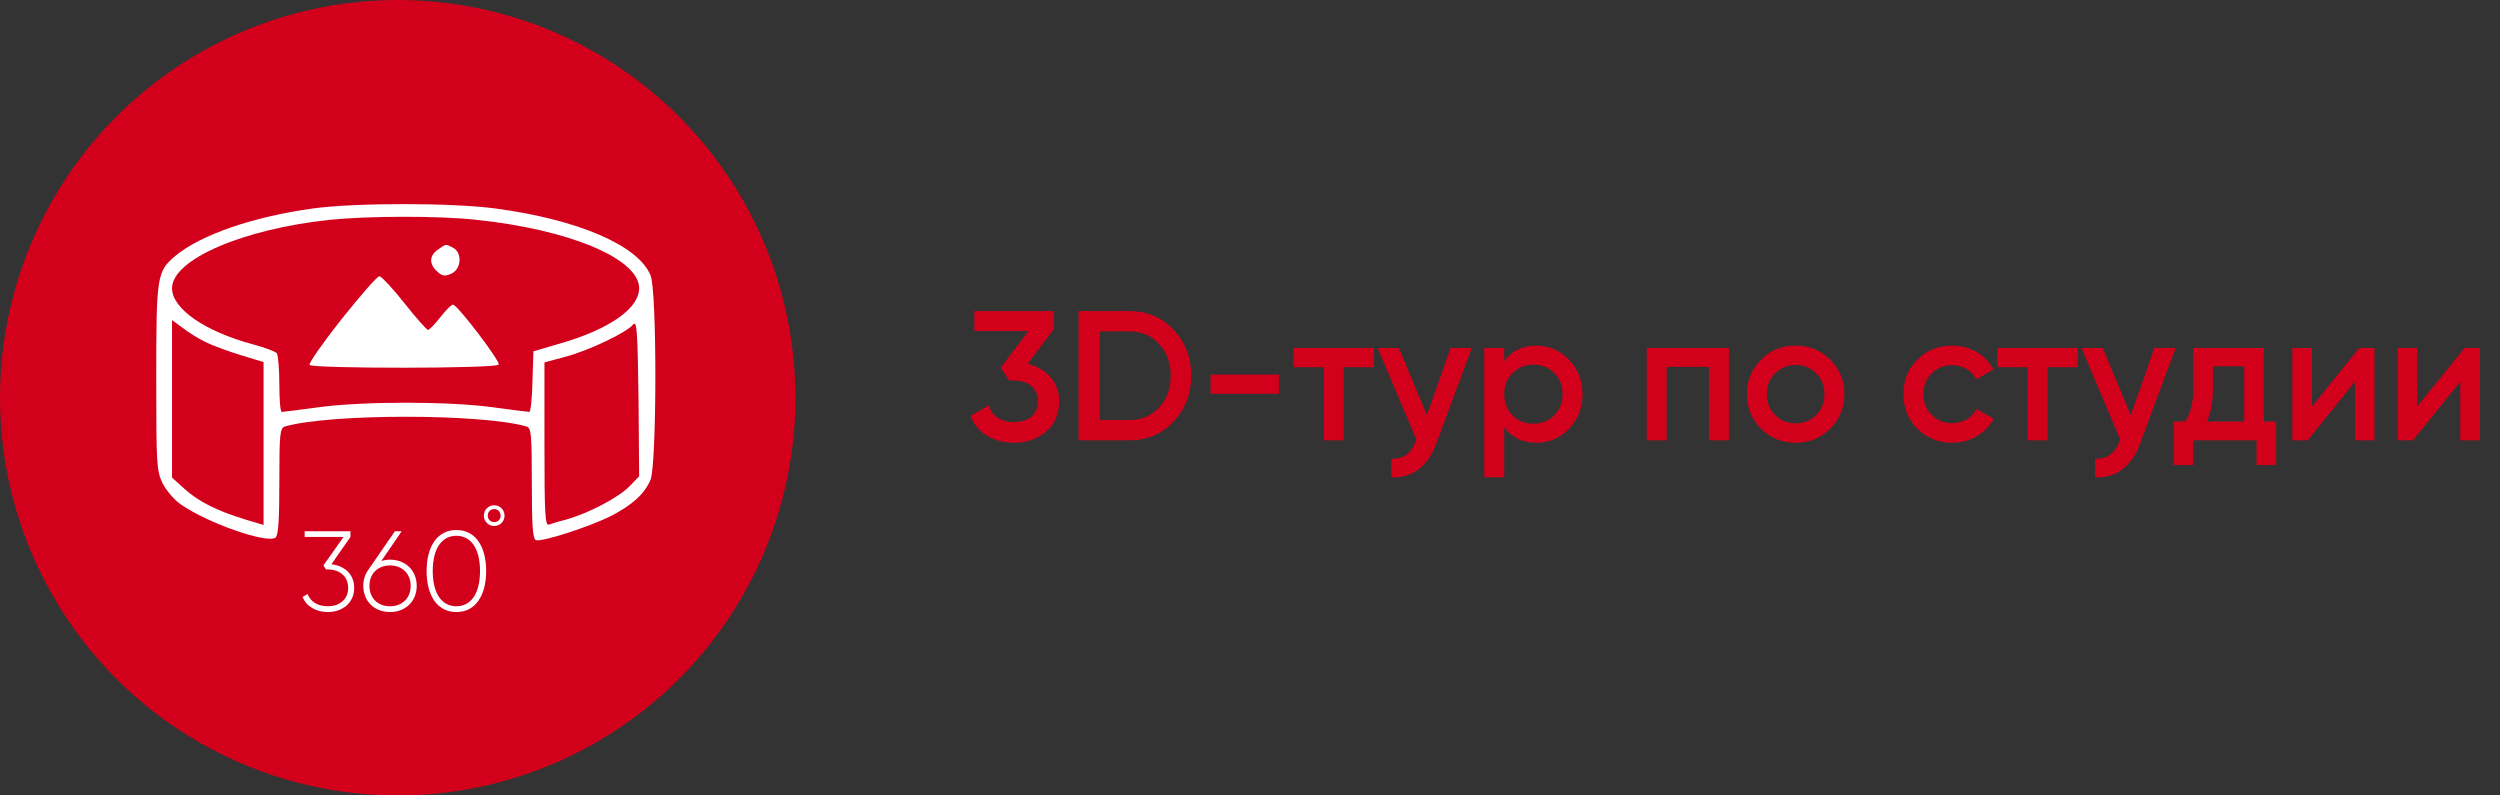 <?xml version="1.0" encoding="UTF-8"?> <svg xmlns="http://www.w3.org/2000/svg" width="176" height="56" viewBox="0 0 176 56" fill="none"><rect x="0" y="0" width="176" height="56" fill="#333333" stroke="none"/><circle cx="28" cy="28" r="28" fill="#D3001C"></circle><path d="M22.088 14.669C17.821 15.247 14.111 16.536 12.333 18.025C11.044 19.113 11 19.447 11 26.601C11 32.667 11.022 33.134 11.444 34.023C11.711 34.534 12.267 35.2 12.733 35.511C14.644 36.845 18.821 38.289 19.399 37.845C19.599 37.667 19.666 36.6 19.666 33.867C19.666 30.512 19.71 30.134 20.066 30.023C23.221 29.112 33.886 29.112 37.064 30.023C37.397 30.134 37.441 30.512 37.441 34.023C37.441 37.045 37.508 37.934 37.73 38.022C38.13 38.178 41.485 37.089 42.996 36.334C44.507 35.556 45.374 34.778 45.796 33.778C46.24 32.69 46.263 20.447 45.796 19.38C44.929 17.269 40.685 15.447 34.819 14.669C31.753 14.27 25.065 14.27 22.088 14.669ZM33.464 15.469C40.019 16.136 44.996 18.202 44.996 20.291C44.996 21.713 42.907 23.18 39.441 24.18L37.553 24.735L37.486 26.868C37.464 28.046 37.353 29.001 37.264 29.001C37.175 29.001 36.019 28.846 34.664 28.668C31.531 28.246 25.576 28.246 22.443 28.668C21.11 28.846 19.932 29.001 19.843 29.001C19.732 29.001 19.666 28.135 19.666 27.046C19.666 25.979 19.577 25.002 19.488 24.868C19.399 24.757 18.666 24.468 17.821 24.246C14.422 23.335 12.111 21.735 12.111 20.291C12.111 18.269 17.11 16.114 23.265 15.469C25.932 15.203 30.82 15.181 33.464 15.469ZM14.444 24.068C14.933 24.313 16.066 24.735 16.955 25.002L18.555 25.491V31.223V36.956L17.288 36.578C15.266 35.956 14.022 35.334 13.022 34.445L12.111 33.623V28.068V22.535L12.844 23.069C13.222 23.38 13.955 23.824 14.444 24.068ZM44.307 34.245C43.552 35.023 41.419 36.134 39.93 36.556C39.397 36.689 38.819 36.867 38.641 36.934C38.375 37.023 38.33 36.2 38.33 31.29V25.513L39.819 25.113C41.485 24.668 44.13 23.402 44.574 22.846C44.841 22.535 44.885 23.313 44.952 28.001L44.996 33.534L44.307 34.245Z" fill="white"></path><path d="M30.82 17.58C30.22 18.002 30.198 18.58 30.775 19.113C31.153 19.447 31.308 19.469 31.775 19.269C32.486 18.936 32.553 17.802 31.908 17.447C31.353 17.158 31.42 17.158 30.82 17.58Z" fill="white"></path><path d="M24.044 22.469C22.733 24.135 21.71 25.579 21.799 25.69C21.955 25.957 34.931 25.957 35.109 25.668C35.242 25.446 32.198 21.446 31.887 21.446C31.776 21.446 31.376 21.846 30.998 22.335C30.621 22.824 30.221 23.224 30.132 23.224C30.043 23.224 29.287 22.38 28.465 21.335C27.643 20.291 26.843 19.447 26.71 19.447C26.554 19.447 25.377 20.802 24.044 22.469Z" fill="white"></path><path d="M23.328 39.728C24.216 39.816 24.936 40.4 24.936 41.384C24.936 42.464 24.08 43.088 23.088 43.088C22.272 43.088 21.576 42.712 21.304 42.024L21.656 41.816C21.864 42.376 22.384 42.68 23.088 42.68C23.904 42.68 24.512 42.192 24.512 41.384C24.512 40.576 23.904 40.088 23.072 40.088H22.952L22.768 39.808L24.184 37.8H21.448V37.4H24.672V37.8L23.328 39.728ZM27.456 39.4C28.544 39.4 29.337 40.152 29.337 41.248C29.337 42.336 28.544 43.088 27.456 43.088C26.369 43.088 25.576 42.336 25.576 41.248C25.576 40.808 25.704 40.432 25.921 40.128L27.8 37.4H28.28L26.849 39.488C27.041 39.432 27.241 39.4 27.456 39.4ZM27.456 42.68C28.345 42.68 28.913 42.08 28.913 41.248C28.913 40.408 28.345 39.808 27.456 39.808C26.569 39.808 26.009 40.408 26.009 41.248C26.009 42.08 26.569 42.68 27.456 42.68ZM32.129 43.088C30.785 43.088 30.033 41.928 30.033 40.2C30.033 38.472 30.785 37.312 32.129 37.312C33.473 37.312 34.225 38.472 34.225 40.2C34.225 41.928 33.473 43.088 32.129 43.088ZM32.129 42.68C33.169 42.68 33.793 41.768 33.793 40.2C33.793 38.632 33.169 37.72 32.129 37.72C31.089 37.72 30.465 38.632 30.465 40.2C30.465 41.768 31.089 42.68 32.129 42.68Z" fill="white"></path><path d="M35.308 36.818C35.167 36.958 34.995 37.028 34.792 37.028C34.589 37.028 34.417 36.958 34.276 36.818C34.136 36.675 34.066 36.503 34.066 36.3C34.066 36.096 34.136 35.924 34.276 35.784C34.417 35.643 34.589 35.572 34.792 35.572C34.995 35.572 35.167 35.643 35.308 35.784C35.449 35.924 35.52 36.096 35.52 36.3C35.52 36.504 35.449 36.677 35.308 36.818ZM34.47 36.63C34.555 36.715 34.663 36.758 34.792 36.758C34.921 36.758 35.029 36.715 35.114 36.63C35.201 36.543 35.244 36.433 35.244 36.3C35.244 36.167 35.201 36.057 35.114 35.97C35.027 35.883 34.92 35.84 34.792 35.84C34.664 35.84 34.557 35.883 34.47 35.97C34.383 36.057 34.34 36.167 34.34 36.3C34.34 36.433 34.383 36.543 34.47 36.63Z" fill="white"></path><path d="M74.188 23.174L72.342 25.618C73.018 25.774 73.555 26.086 73.954 26.554C74.361 27.013 74.565 27.577 74.565 28.244C74.565 29.154 74.257 29.869 73.642 30.389C73.035 30.909 72.281 31.169 71.38 31.169C70.669 31.169 70.041 31.009 69.495 30.688C68.949 30.359 68.559 29.891 68.325 29.284L69.599 28.543C69.868 29.323 70.461 29.713 71.38 29.713C71.9 29.713 72.312 29.583 72.615 29.323C72.918 29.054 73.07 28.695 73.07 28.244C73.07 27.793 72.918 27.438 72.615 27.178C72.312 26.918 71.9 26.788 71.38 26.788H71.042L70.444 25.891L72.407 23.304H68.598V21.9H74.188V23.174ZM75.93 21.9H79.505C80.754 21.9 81.789 22.338 82.612 23.213C83.445 24.088 83.861 25.167 83.861 26.45C83.861 27.724 83.445 28.803 82.612 29.687C81.789 30.562 80.754 31 79.505 31H75.93V21.9ZM77.425 29.57H79.505C80.364 29.57 81.061 29.275 81.599 28.686C82.144 28.097 82.418 27.351 82.418 26.45C82.418 25.549 82.144 24.803 81.599 24.214C81.061 23.625 80.364 23.33 79.505 23.33H77.425V29.57ZM90.034 27.724H85.224V26.372H90.034V27.724ZM91.07 24.5H96.725V25.852H94.606V31H93.202V25.852H91.07V24.5ZM100.456 29.232L102.12 24.5H103.615L101.119 31.208C100.816 32.031 100.391 32.647 99.845 33.054C99.299 33.461 98.666 33.643 97.947 33.6V32.287C98.779 32.339 99.355 31.923 99.676 31.039L99.715 30.948L96.985 24.5H98.48L100.456 29.232ZM108.172 24.331C109.056 24.331 109.818 24.665 110.46 25.332C111.092 25.991 111.409 26.797 111.409 27.75C111.409 28.712 111.092 29.522 110.46 30.181C109.827 30.84 109.064 31.169 108.172 31.169C107.192 31.169 106.434 30.805 105.897 30.077V33.6H104.493V24.5H105.897V25.436C106.425 24.699 107.184 24.331 108.172 24.331ZM106.482 29.245C106.872 29.635 107.361 29.83 107.951 29.83C108.54 29.83 109.03 29.635 109.42 29.245C109.81 28.846 110.005 28.348 110.005 27.75C110.005 27.152 109.81 26.658 109.42 26.268C109.03 25.869 108.54 25.67 107.951 25.67C107.361 25.67 106.872 25.869 106.482 26.268C106.092 26.658 105.897 27.152 105.897 27.75C105.897 28.339 106.092 28.838 106.482 29.245ZM115.931 24.5H121.716V31H120.312V25.826H117.335V31H115.931V24.5ZM128.844 30.181C128.186 30.84 127.375 31.169 126.413 31.169C125.451 31.169 124.641 30.84 123.982 30.181C123.315 29.514 122.981 28.703 122.981 27.75C122.981 26.797 123.315 25.986 123.982 25.319C124.641 24.66 125.451 24.331 126.413 24.331C127.375 24.331 128.186 24.66 128.844 25.319C129.512 25.986 129.845 26.797 129.845 27.75C129.845 28.703 129.512 29.514 128.844 30.181ZM124.385 27.75C124.385 28.339 124.58 28.829 124.97 29.219C125.36 29.609 125.841 29.804 126.413 29.804C126.985 29.804 127.466 29.609 127.856 29.219C128.246 28.829 128.441 28.339 128.441 27.75C128.441 27.161 128.246 26.671 127.856 26.281C127.466 25.891 126.985 25.696 126.413 25.696C125.841 25.696 125.36 25.891 124.97 26.281C124.58 26.671 124.385 27.161 124.385 27.75ZM137.433 31.169C136.454 31.169 135.635 30.84 134.976 30.181C134.326 29.514 134.001 28.703 134.001 27.75C134.001 26.779 134.326 25.969 134.976 25.319C135.635 24.66 136.454 24.331 137.433 24.331C138.066 24.331 138.642 24.483 139.162 24.786C139.682 25.089 140.072 25.497 140.332 26.008L139.123 26.71C138.976 26.398 138.75 26.155 138.447 25.982C138.152 25.8 137.81 25.709 137.42 25.709C136.848 25.709 136.367 25.904 135.977 26.294C135.596 26.693 135.405 27.178 135.405 27.75C135.405 28.322 135.596 28.807 135.977 29.206C136.367 29.596 136.848 29.791 137.42 29.791C137.801 29.791 138.144 29.704 138.447 29.531C138.759 29.349 138.993 29.102 139.149 28.79L140.358 29.479C140.081 29.999 139.678 30.411 139.149 30.714C138.629 31.017 138.057 31.169 137.433 31.169ZM140.62 24.5H146.275V25.852H144.156V31H142.752V25.852H140.62V24.5ZM150.006 29.232L151.67 24.5H153.165L150.669 31.208C150.365 32.031 149.941 32.647 149.395 33.054C148.849 33.461 148.216 33.643 147.497 33.6V32.287C148.329 32.339 148.905 31.923 149.226 31.039L149.265 30.948L146.535 24.5H148.03L150.006 29.232ZM159.369 24.5V29.674H160.24V32.742H158.862V31H154.403V32.742H153.025V29.674H153.818C154.217 29.119 154.416 28.335 154.416 27.321V24.5H159.369ZM155.365 29.674H157.991V25.787H155.794V27.321C155.794 28.257 155.651 29.041 155.365 29.674ZM162.759 28.621L166.087 24.5H167.166V31H165.788V26.866L162.46 31H161.381V24.5H162.759V28.621ZM170.173 28.621L173.501 24.5H174.58V31H173.202V26.866L169.874 31H168.795V24.5H170.173V28.621Z" fill="#D3001C"></path></svg> 